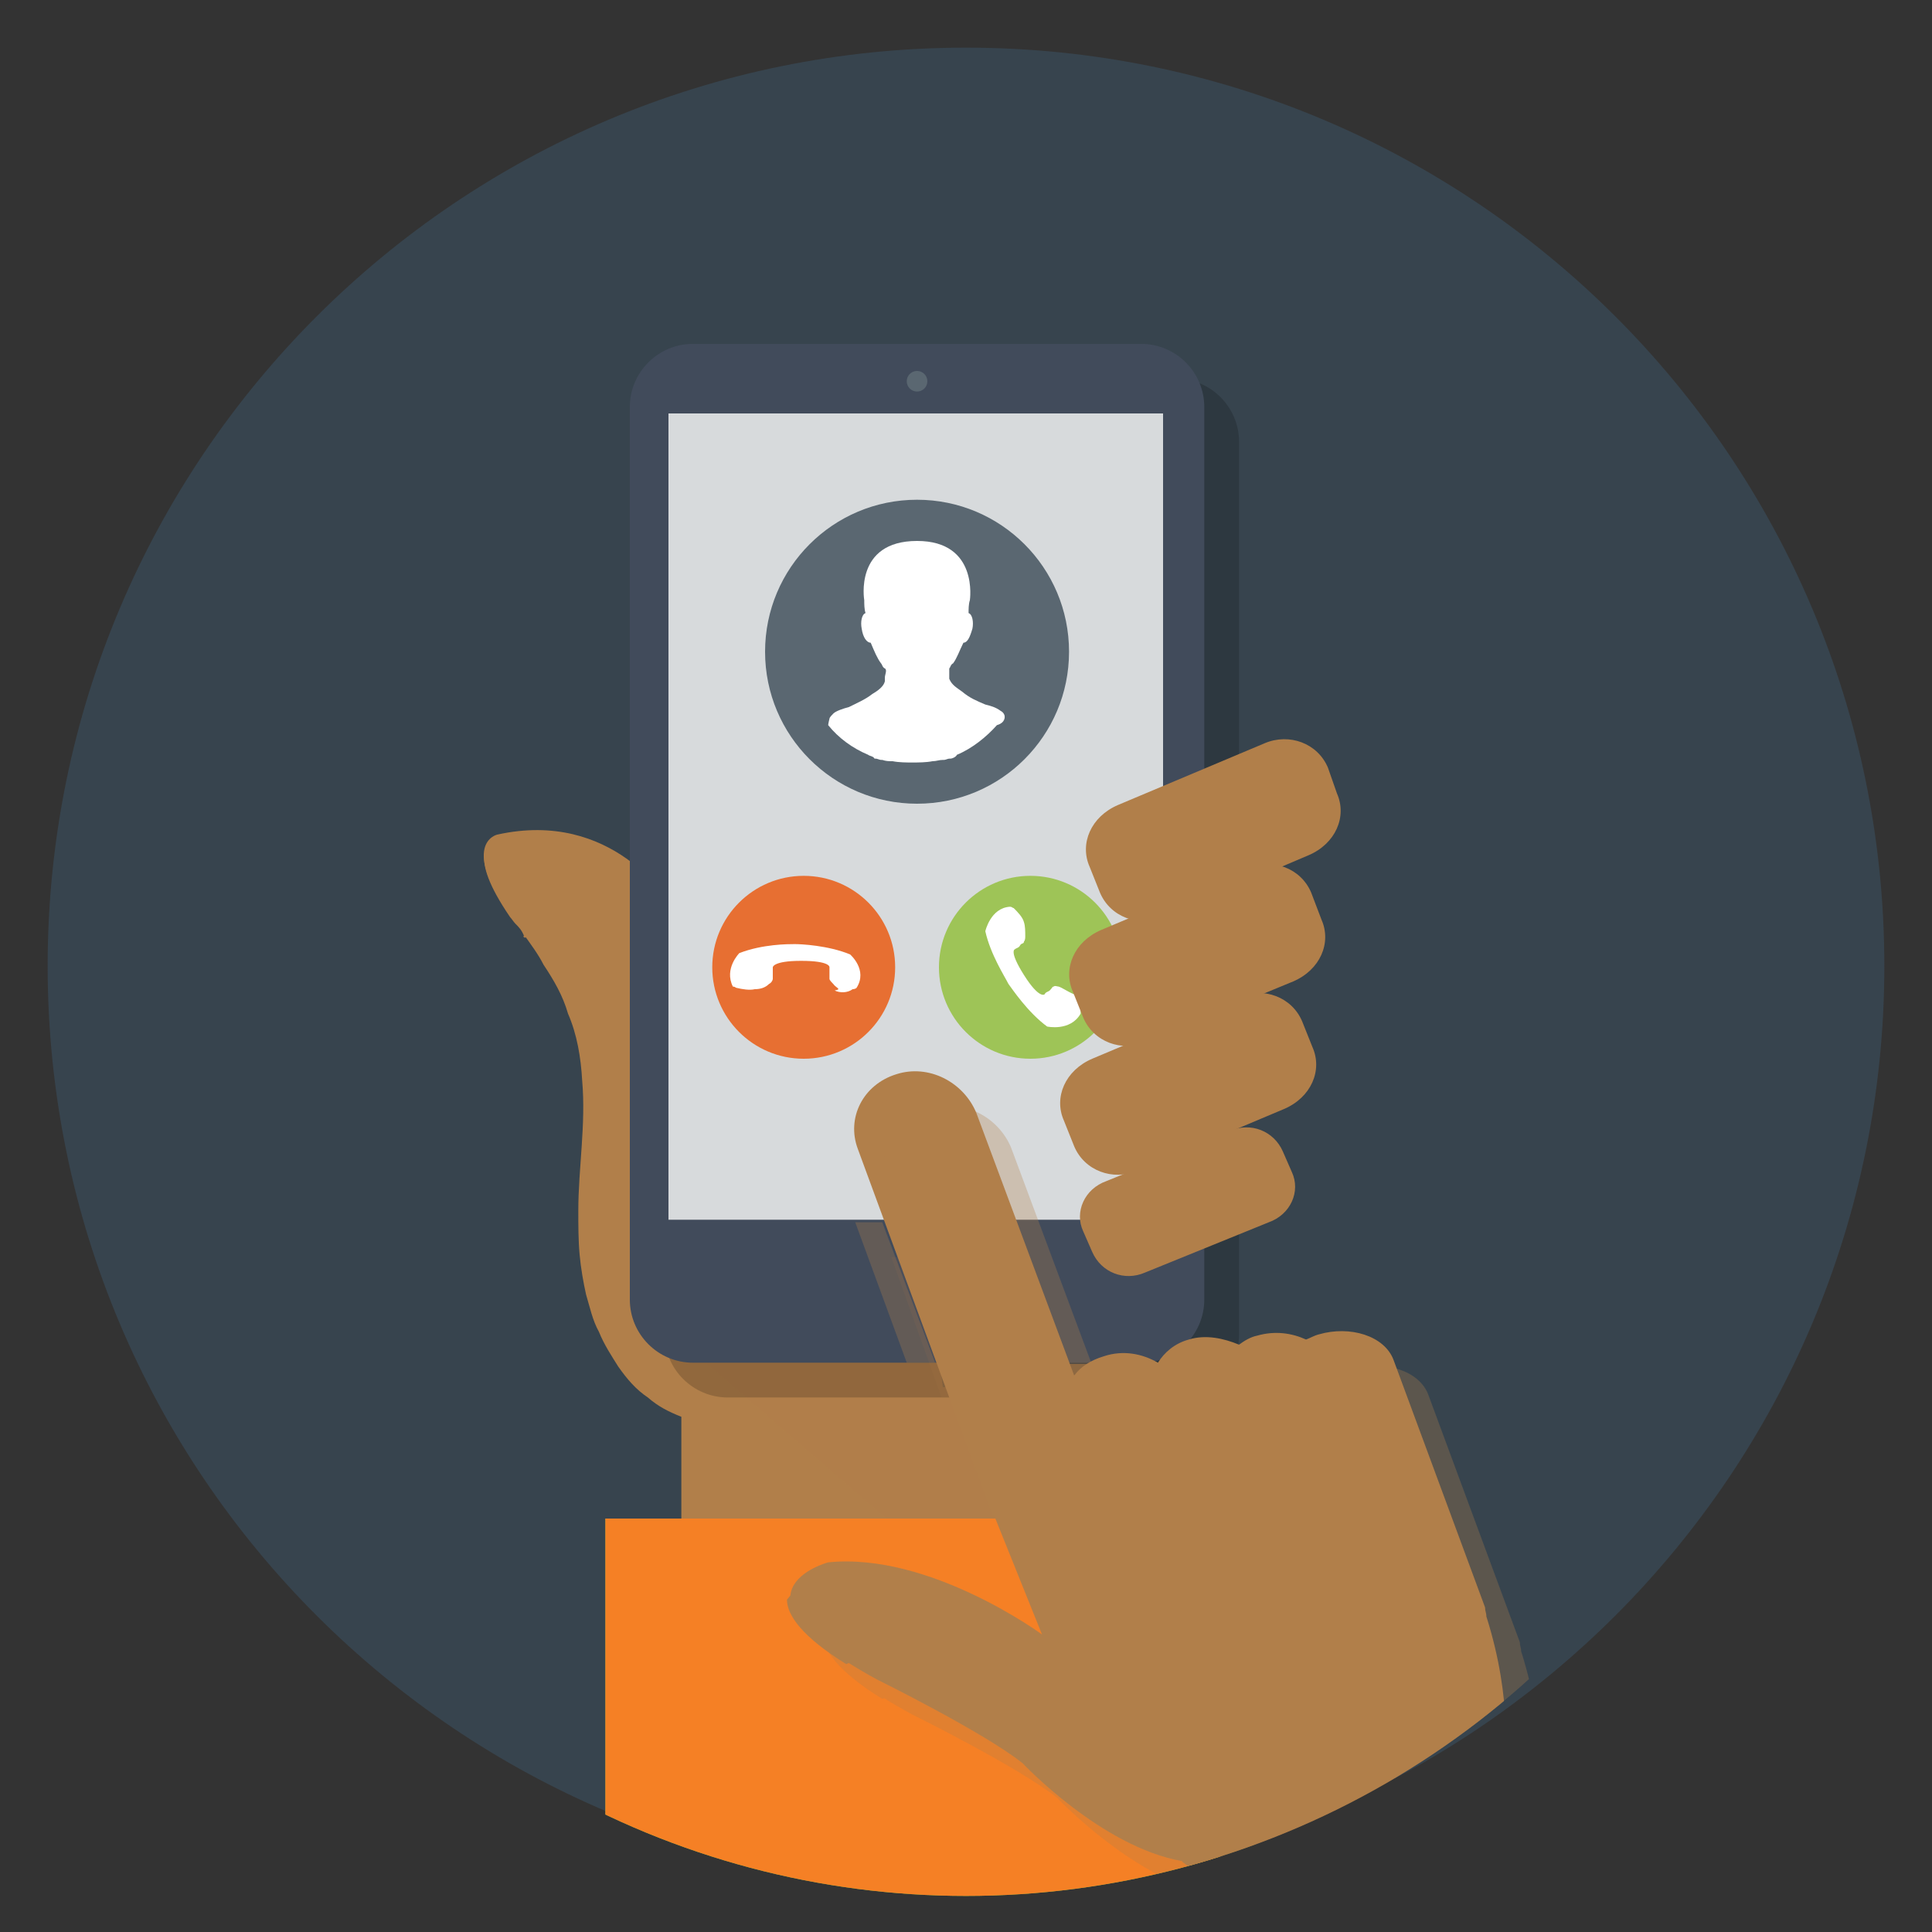 <?xml version="1.0" encoding="utf-8"?>
<!-- Generator: Adobe Illustrator 22.1.0, SVG Export Plug-In . SVG Version: 6.00 Build 0)  -->
<svg version="1.1" id="Layer_1" xmlns="http://www.w3.org/2000/svg" xmlns:xlink="http://www.w3.org/1999/xlink" x="0px" y="0px"
	 width="150px" height="150px" viewBox="0 0 150 150" style="enable-background:new 0 0 150 150;" xml:space="preserve">
<rect x="0" y="0" width="150" height="150" fill="#333333" stroke="none"/>
<style type="text/css">
	.st0{fill:#37444E;}
	.st1{clip-path:url(#SVGID_2_);}
	.st2{fill:#B17F4A;}
	.st3{opacity:0.8;fill:#B17F4A;enable-background:new    ;}
	.st4{clip-path:url(#SVGID_4_);}
	.st5{opacity:0.3;}
	.st6{fill:#6DB33F;}
	.st7{fill:#F58025;}
	.st8{clip-path:url(#SVGID_6_);}
	.st9{opacity:0.6;enable-background:new    ;}
	.st10{fill:#414B5B;}
	.st11{fill:#D7DADC;}
	.st12{fill:#5A6771;}
	.st13{fill:#E76F32;}
	.st14{fill:#FFFFFF;}
	.st15{fill:#9EC457;}
	.st16{clip-path:url(#SVGID_8_);}
	.st17{clip-path:url(#SVGID_10_);}
	.st18{clip-path:url(#SVGID_12_);}
	.st19{clip-path:url(#SVGID_14_);}
	.st20{clip-path:url(#SVGID_16_);}
	.st21{opacity:0.3;fill:#B17F4A;enable-background:new    ;}
</style>
<g>
	<path class="st0" d="M75,3.7c39.4,0,71.3,31.9,71.3,71.3s-31.9,71.3-71.3,71.3S3.7,114.4,3.7,75S35.6,3.7,75,3.7"/>
	<g>
		<g>
			<g>
				<g>
					<defs>
						<circle id="SVGID_1_" cx="75" cy="82" r="65.2"/>
					</defs>
					<clipPath id="SVGID_2_">
						<use xlink:href="#SVGID_1_"  style="overflow:visible;"/>
					</clipPath>
					<g class="st1">
						<path class="st2" d="M73.2,107.7c-1-7.9-2.7-24-2.9-24.4C70.2,82.7,51.9,70,51.9,70s-4.3-7.2-13.3-5.2c0,0-3.1,0.7,1.4,6.8
							c0.3,0.3,0.5,0.5,0.7,1c0.5,0.7,1.1,1.5,1.5,2.3c0.8,1.2,1.5,2.4,1.9,3.8c0.7,1.6,1,3.4,1.1,5.2c0.3,3.4-0.3,6.8-0.3,10.1
							c0,1.1,0,2.3,0.1,3.4c0.1,1.1,0.3,2.2,0.5,3.1c0.3,1,0.5,2,1,2.9c0.4,1,1,1.9,1.5,2.7c0.7,1,1.4,1.8,2.3,2.4
							c0.8,0.7,1.6,1.1,2.6,1.5v14.3h32.3v-17.7L73.2,107.7z"/>
						<path class="st2" d="M40.8,72.8c1.9-3.5-1.5-6.2-2.4-6.5c-0.1,0-0.7-0.1-0.8,0c-0.1,1,0.3,2.4,2,4.9l0,0
							c0.1,0.1,0.3,0.4,0.4,0.5c0.3,0.3,0.5,0.5,0.7,1C40.6,72.6,40.6,72.8,40.8,72.8L40.8,72.8z"/>
						<path class="st3" d="M89.4,105.8c-0.3,0-0.5,0.1-0.8,0.1H54.9l18.9,16.3h11.7l-4.9-10.7C85.1,110.1,87.8,107.9,89.4,105.8z"/>
					</g>
				</g>
				<g>
					<defs>
						<circle id="SVGID_3_" cx="75" cy="82" r="65.2"/>
					</defs>
					<clipPath id="SVGID_4_">
						<use xlink:href="#SVGID_3_"  style="overflow:visible;"/>
					</clipPath>
					<g class="st4">
						<g class="st5">
							<rect x="49.7" y="120.6" class="st6" width="47.7" height="29.7"/>
							<rect x="49.7" y="120.6" class="st6" width="47.7" height="29.7"/>
						</g>
						<g>
							<g>
								<rect x="47" y="117.9" class="st6" width="47.7" height="29.7"/>
							</g>
							<g>
								<rect x="47" y="117.9" class="st7" width="47.7" height="29.7"/>
							</g>
						</g>
					</g>
				</g>
				<g>
					<defs>
						<circle id="SVGID_5_" cx="75" cy="82" r="65.2"/>
					</defs>
					<clipPath id="SVGID_6_">
						<use xlink:href="#SVGID_5_"  style="overflow:visible;"/>
					</clipPath>
					<g class="st8">
						<g class="st5">
							<path class="st9" d="M96.2,103.6c0,2.7-2.2,4.9-4.9,4.9H56.5c-2.7,0-4.9-2.2-4.9-4.9V34.3c0-2.7,2.2-4.9,4.9-4.9h34.8
								c2.7,0,4.9,2.2,4.9,4.9V103.6z"/>
							<rect x="54.6" y="34.9" width="38.4" height="62.6"/>
							<circle cx="73.9" cy="32.3" r="0.8"/>
							<circle cx="65.1" cy="77.8" r="7.1"/>
							<path d="M67.4,79.1c-0.1-0.1-0.3-0.3-0.3-0.4c0-0.1,0-0.3,0-0.4s0-0.4,0-0.5c0,0,0.1-0.5-2.2-0.5c-2.2,0-2.2,0.5-2.2,0.5
								c0,0.1,0,0.4,0,0.5s0,0.3,0,0.4c0,0.1-0.1,0.3-0.3,0.4c-0.3,0.3-0.7,0.4-1.1,0.4c-0.4,0.1-1,0-1.4-0.1
								c-0.1,0-0.1-0.1-0.3-0.1c-0.7-1.4,0.5-2.6,0.5-2.6c1.8-0.7,3.8-0.7,4.3-0.7l0,0l0,0l0,0l0,0c0.5,0,2.6,0.1,4.3,0.8
								c0,0,1.4,1.2,0.5,2.6c0,0-0.1,0.1-0.3,0.1c-0.4,0.3-1,0.3-1.4,0.1C68.1,79.6,67.7,79.4,67.4,79.1z"/>
							<circle cx="82.7" cy="77.8" r="7.1"/>
							<path d="M84.9,79.3c-0.1,0-0.3-0.1-0.4,0c-0.1,0-0.1,0.1-0.3,0.3c-0.1,0.1-0.3,0.1-0.4,0.3c0,0-0.4,0.4-1.6-1.5
								c-1.2-1.9-0.7-2-0.7-2c0.1-0.1,0.3-0.1,0.4-0.3s0.3-0.1,0.3-0.3c0.1-0.1,0.1-0.3,0.1-0.4c0-0.4,0-0.8-0.1-1.1
								c-0.1-0.4-0.5-0.8-0.8-1.1c-0.1,0-0.1-0.1-0.3-0.1c-1.5,0.1-1.9,1.9-1.9,1.9c0.4,1.8,1.5,3.5,1.8,4.1l0,0l0,0l0,0l0,0
								c0.3,0.4,1.5,2.2,3,3.3c0,0,1.8,0.4,2.6-1c0-0.1,0-0.1,0-0.3c0-0.4-0.3-1-0.5-1.2C85.6,79.7,85.2,79.4,84.9,79.3z"/>
							<ellipse cx="73.9" cy="53.4" rx="11.8" ry="11.8"/>
							<path d="M80.7,58.4c0-0.1-0.1-0.3-0.3-0.4c-0.4-0.3-0.8-0.4-1.2-0.5c-0.7-0.3-1.2-0.5-1.8-1c-0.4-0.3-0.8-0.5-1-1
								c0-0.1,0-0.1,0-0.3l0,0l0,0v-0.1l0,0V55l0,0v-0.1c0,0,0,0,0-0.1v-0.1c0.1-0.1,0.1-0.3,0.3-0.4c0.3-0.4,0.5-1,0.8-1.6
								c0.3,0,0.5-0.4,0.7-1.1c0.1-0.5,0-1.1-0.3-1.2c0-0.3,0-0.7,0.1-1c0,0,0.7-4.6-4.1-4.6c-4.9,0-4.1,4.6-4.1,4.6
								c0,0.3,0,0.7,0.1,1c-0.3,0.1-0.4,0.7-0.3,1.2c0.1,0.7,0.4,1.1,0.7,1.1c0.3,0.7,0.5,1.2,0.8,1.6c0.1,0.1,0.1,0.3,0.3,0.4
								c0.1,0.1,0,0.5,0,0.7l0,0l0,0c0,0.1,0,0.1,0,0.3l0,0c-0.1,0.4-0.5,0.7-1,1c-0.5,0.4-1.2,0.7-1.8,1c-0.4,0.1-1,0.3-1.2,0.5
								c-0.1,0.1-0.3,0.3-0.3,0.4c0,0-0.1,0.4-0.1,0.5c0.8,1,1.9,1.8,3.1,2.3l0,0l0,0c0.1,0.1,0.4,0.1,0.5,0.3h0.1
								c0.1,0,0.3,0.1,0.4,0.1h0.1c0.3,0.1,0.5,0.1,0.8,0.1c0.5,0.1,1.1,0.1,1.5,0.1l0,0c0.5,0,1.1,0,1.6-0.1c0.3,0,0.5-0.1,0.8-0.1
								h0.1c0.1,0,0.3-0.1,0.4-0.1H77c0.1,0,0.4-0.1,0.5-0.3l0,0l0,0c1.2-0.5,2.3-1.4,3.1-2.3C80.8,58.8,80.7,58.4,80.7,58.4z"/>
						</g>
						<g>
							<g>
								<path class="st10" d="M93.5,100.9c0,2.7-2.2,4.9-4.9,4.9H53.8c-2.7,0-4.9-2.2-4.9-4.9V31.6c0-2.7,2.2-4.9,4.9-4.9h34.8
									c2.7,0,4.9,2.2,4.9,4.9V100.9z"/>
							</g>
							<g>
								<rect x="51.9" y="32.1" class="st11" width="38.4" height="62.6"/>
							</g>
							<g>
								<circle class="st12" cx="71.2" cy="29.6" r="0.8"/>
							</g>
							<g>
								<circle class="st13" cx="62.4" cy="75.1" r="7.1"/>
								<g>
									<path class="st14" d="M64.7,76.4c-0.1-0.1-0.3-0.3-0.3-0.4c0-0.1,0-0.3,0-0.4s0-0.4,0-0.5c0,0,0.1-0.5-2.2-0.5
										c-2.2,0-2.2,0.5-2.2,0.5c0,0.1,0,0.4,0,0.5s0,0.3,0,0.4c0,0.1-0.1,0.3-0.3,0.4c-0.3,0.3-0.7,0.4-1.1,0.4
										c-0.4,0.1-1,0-1.4-0.1c-0.1,0-0.1-0.1-0.3-0.1c-0.7-1.4,0.5-2.6,0.5-2.6c1.8-0.7,3.8-0.7,4.3-0.7l0,0l0,0l0,0l0,0
										c0.5,0,2.6,0.1,4.3,0.8c0,0,1.4,1.2,0.5,2.6c0,0-0.1,0.1-0.3,0.1c-0.4,0.3-1,0.3-1.4,0.1C65.4,76.8,64.9,76.7,64.7,76.4z"
										/>
								</g>
							</g>
							<g>
								<circle class="st15" cx="80" cy="75.1" r="7.1"/>
								<g>
									<path class="st14" d="M82.2,76.6c-0.1,0-0.3-0.1-0.4,0c-0.1,0-0.1,0.1-0.3,0.3c-0.1,0.1-0.3,0.1-0.4,0.3
										c0,0-0.4,0.4-1.6-1.5s-0.7-2-0.7-2c0.1-0.1,0.3-0.1,0.4-0.3s0.3-0.1,0.3-0.3c0.1-0.1,0.1-0.3,0.1-0.4c0-0.4,0-0.8-0.1-1.1
										c-0.1-0.4-0.5-0.8-0.8-1.1c-0.1,0-0.1-0.1-0.3-0.1c-1.5,0.1-1.9,1.9-1.9,1.9c0.4,1.8,1.5,3.5,1.8,4.1l0,0l0,0l0,0l0,0
										c0.3,0.4,1.5,2.2,3,3.3c0,0,1.8,0.4,2.6-1c0-0.1,0-0.1,0-0.3c0-0.4-0.3-1-0.5-1.2C82.9,77,82.5,76.7,82.2,76.6z"/>
								</g>
							</g>
							<g>
								<g>
									<ellipse class="st12" cx="71.2" cy="50.6" rx="11.8" ry="11.8"/>
								</g>
								<g>
									<path class="st14" d="M78,55.6c0-0.1-0.1-0.3-0.3-0.4c-0.4-0.3-0.8-0.4-1.2-0.5c-0.7-0.3-1.2-0.5-1.8-1
										c-0.4-0.3-0.8-0.5-1-1c0-0.1,0-0.1,0-0.3l0,0l0,0v-0.1l0,0v-0.1l0,0v-0.1c0,0,0,0,0-0.1v-0.1c0.1-0.1,0.1-0.3,0.3-0.4
										c0.3-0.4,0.5-1,0.8-1.6c0.3,0,0.5-0.4,0.7-1.1c0.1-0.5,0-1.1-0.3-1.2c0-0.3,0-0.7,0.1-1c0,0,0.7-4.6-4.1-4.6
										c-4.9,0-4.1,4.6-4.1,4.6c0,0.3,0,0.7,0.1,1c-0.3,0.1-0.4,0.7-0.3,1.2c0.1,0.7,0.4,1.1,0.7,1.1c0.3,0.7,0.5,1.2,0.8,1.6
										c0.1,0.1,0.1,0.3,0.3,0.4s0,0.5,0,0.7l0,0l0,0c0,0.1,0,0.1,0,0.3l0,0c-0.1,0.4-0.5,0.7-1,1c-0.5,0.4-1.2,0.7-1.8,1
										c-0.4,0.1-1,0.3-1.2,0.5c-0.1,0.1-0.3,0.3-0.3,0.4c0,0-0.1,0.4-0.1,0.5c0.8,1,1.9,1.8,3.1,2.3l0,0l0,0
										c0.1,0.1,0.4,0.1,0.5,0.3h0.1c0.1,0,0.3,0.1,0.4,0.1h0.1c0.3,0.1,0.5,0.1,0.8,0.1c0.5,0.1,1.1,0.1,1.5,0.1l0,0
										c0.5,0,1.1,0,1.6-0.1c0.3,0,0.5-0.1,0.8-0.1h0.1c0.1,0,0.3-0.1,0.4-0.1h0.1c0.1,0,0.4-0.1,0.5-0.3l0,0l0,0
										c1.2-0.5,2.3-1.4,3.1-2.3C78.1,56.1,78,55.6,78,55.6z"/>
								</g>
							</g>
						</g>
					</g>
				</g>
				<g>
					<defs>
						<circle id="SVGID_7_" cx="75" cy="82" r="65.2"/>
					</defs>
					<clipPath id="SVGID_8_">
						<use xlink:href="#SVGID_7_"  style="overflow:visible;"/>
					</clipPath>
					<g class="st16">
						<g>
							<path class="st2" d="M103.8,61.6c0.8,1.8-0.1,3.9-2.2,4.8l-11.3,4.8c-1.9,0.8-4.1,0-4.9-1.9l-0.8-2c-0.8-1.8,0.1-3.9,2.2-4.8
								l11.4-4.8c1.9-0.8,4.1,0,4.9,1.9L103.8,61.6z"/>
						</g>
					</g>
				</g>
				<g>
					<defs>
						<circle id="SVGID_9_" cx="75" cy="82" r="65.2"/>
					</defs>
					<clipPath id="SVGID_10_">
						<use xlink:href="#SVGID_9_"  style="overflow:visible;"/>
					</clipPath>
					<g class="st17">
						<g>
							<path class="st2" d="M102.6,71.4c0.8,1.8-0.1,3.9-2.2,4.8L89,80.9c-1.9,0.8-4.1,0-4.9-1.9l-0.8-2c-0.8-1.8,0.1-3.9,2.2-4.8
								l11.4-4.8c1.9-0.8,4.1,0,4.9,1.9L102.6,71.4z"/>
						</g>
					</g>
				</g>
				<g>
					<defs>
						<circle id="SVGID_11_" cx="75" cy="82" r="65.2"/>
					</defs>
					<clipPath id="SVGID_12_">
						<use xlink:href="#SVGID_11_"  style="overflow:visible;"/>
					</clipPath>
					<g class="st18">
						<g>
							<path class="st2" d="M101.9,81.3c0.8,1.8-0.1,3.9-2.2,4.8l-11.4,4.8c-1.9,0.8-4.1,0-4.9-1.9l-0.8-2c-0.8-1.8,0.1-3.9,2.2-4.8
								l11.4-4.8c1.9-0.8,4.1,0,4.9,1.9L101.9,81.3z"/>
						</g>
					</g>
				</g>
				<g>
					<defs>
						<circle id="SVGID_13_" cx="75" cy="82" r="65.2"/>
					</defs>
					<clipPath id="SVGID_14_">
						<use xlink:href="#SVGID_13_"  style="overflow:visible;"/>
					</clipPath>
					<g class="st19">
						<g>
							<path class="st2" d="M100.3,91c0.7,1.5-0.1,3.3-1.8,3.9l-9.6,3.9c-1.6,0.7-3.4,0-4.1-1.6l-0.7-1.6c-0.7-1.5,0.1-3.3,1.8-3.9
								l9.6-3.9c1.6-0.7,3.4,0,4.1,1.6L100.3,91z"/>
						</g>
					</g>
				</g>
				<g>
					<defs>
						<circle id="SVGID_15_" cx="75" cy="82" r="65.2"/>
					</defs>
					<clipPath id="SVGID_16_">
						<use xlink:href="#SVGID_15_"  style="overflow:visible;"/>
					</clipPath>
					<g class="st20">
						<g class="st5">
							<path class="st2" d="M97,150.3h26.4l-3.9-10.7c0,0,0.7-4.8-1.4-11.4c0-0.3-0.1-0.4-0.1-0.7l-7.1-19.2c-0.7-1.9-3.4-2.7-5.8-2
								c-0.4,0.1-0.7,0.3-1,0.4c-1.1-0.5-2.4-0.7-3.8-0.3c-0.5,0.1-1,0.4-1.4,0.7c-1.2-0.5-2.6-0.8-3.9-0.4c-1.1,0.3-1.9,1-2.4,1.8
								c-1.2-0.7-2.7-1-4.2-0.5c-1,0.3-1.8,0.8-2.3,1.5l-7.6-20.4c-1-2.4-3.7-3.8-6.2-3s-3.9,3.4-3,5.8l10.3,28
								c0,0.1,0.1,0.4,0.3,0.5l3.7,9.2c0,0-8.7-6.4-16.6-5.6c0,0-8.7,2.3,3.8,9.1c0,0,8.3,4.1,11.3,6.5c0,0,6.1,6.5,12.4,7.6
								C94.3,147.3,95.8,147.7,97,150.3z"/>
							<polygon class="st21" points="73.1,108.5 75.3,108.5 71.2,97.6 69.2,97.6 							"/>
							<path class="st2" d="M77.3,91.2c0.4,1.1-0.1,2.2-1.2,2.4l-2,0.5C73,94.5,71.7,94,71.5,93l-1-2.4c-0.4-1.1,0.1-2.2,1.2-2.4
								l2-0.5c1.1-0.3,2.3,0.3,2.6,1.2L77.3,91.2z"/>
							<path class="st2" d="M67.3,125.7c-1.2-0.4-2.6,0.1-3.4,1.2c0,1.2,1.2,2.9,4.6,5c0.3-0.1,0.5-0.3,0.8-0.4c1-1,1.9-3.1,0.7-4.3
								C69.7,127,67.5,125.9,67.3,125.7z"/>
							<polygon class="st2" points="129.3,150.3 124.4,141.1 97.3,150.3 							"/>
						</g>
						<g>
							<g>
								<path class="st2" d="M94.3,147.6h26.4l-3.9-10.7c0,0,0.7-4.8-1.4-11.4c0-0.3-0.1-0.4-0.1-0.7l-7.1-19.2
									c-0.7-1.9-3.4-2.7-5.8-2c-0.4,0.1-0.7,0.3-1,0.4c-1.1-0.5-2.4-0.7-3.8-0.3c-0.5,0.1-1,0.4-1.4,0.7c-1.2-0.5-2.6-0.8-3.9-0.4
									c-1.1,0.3-1.9,1-2.4,1.8c-1.2-0.7-2.7-1-4.2-0.5c-1,0.3-1.8,0.8-2.3,1.5l-7.6-20.4c-1-2.4-3.7-3.8-6.2-3
									c-2.6,0.8-3.9,3.4-3,5.8l10.3,28c0,0.1,0.1,0.4,0.3,0.5l3.7,9.2c0,0-8.7-6.4-16.6-5.6c0,0-8.7,2.3,3.8,9.1
									c0,0,8.3,4.1,11.3,6.5c0,0,6.1,6.5,12.4,7.6C91.6,144.6,93.1,145,94.3,147.6z"/>
								<polygon class="st21" points="70.4,105.8 72.6,105.8 68.5,94.9 66.4,94.9 								"/>
								<g>
									<path class="st2" d="M74.6,88.5c0.4,1.1-0.1,2.2-1.2,2.4l-2,0.5c-1.1,0.3-2.3-0.3-2.6-1.2l-1-2.4c-0.4-1.1,0.1-2.2,1.2-2.4
										l2-0.5c1.1-0.3,2.3,0.3,2.6,1.2L74.6,88.5z"/>
								</g>
								<path class="st2" d="M64.5,123c-1.2-0.4-2.6,0.1-3.4,1.2c0,1.2,1.2,2.9,4.6,5c0.3-0.1,0.5-0.3,0.8-0.4c1-1,1.9-3.1,0.7-4.3
									C67,124.2,64.8,123.2,64.5,123z"/>
							</g>
							<g>
								<polygon class="st2" points="126.6,147.6 121.7,138.4 94.6,147.6 								"/>
							</g>
						</g>
					</g>
				</g>
			</g>
		</g>
	</g>
</g>
</svg>
